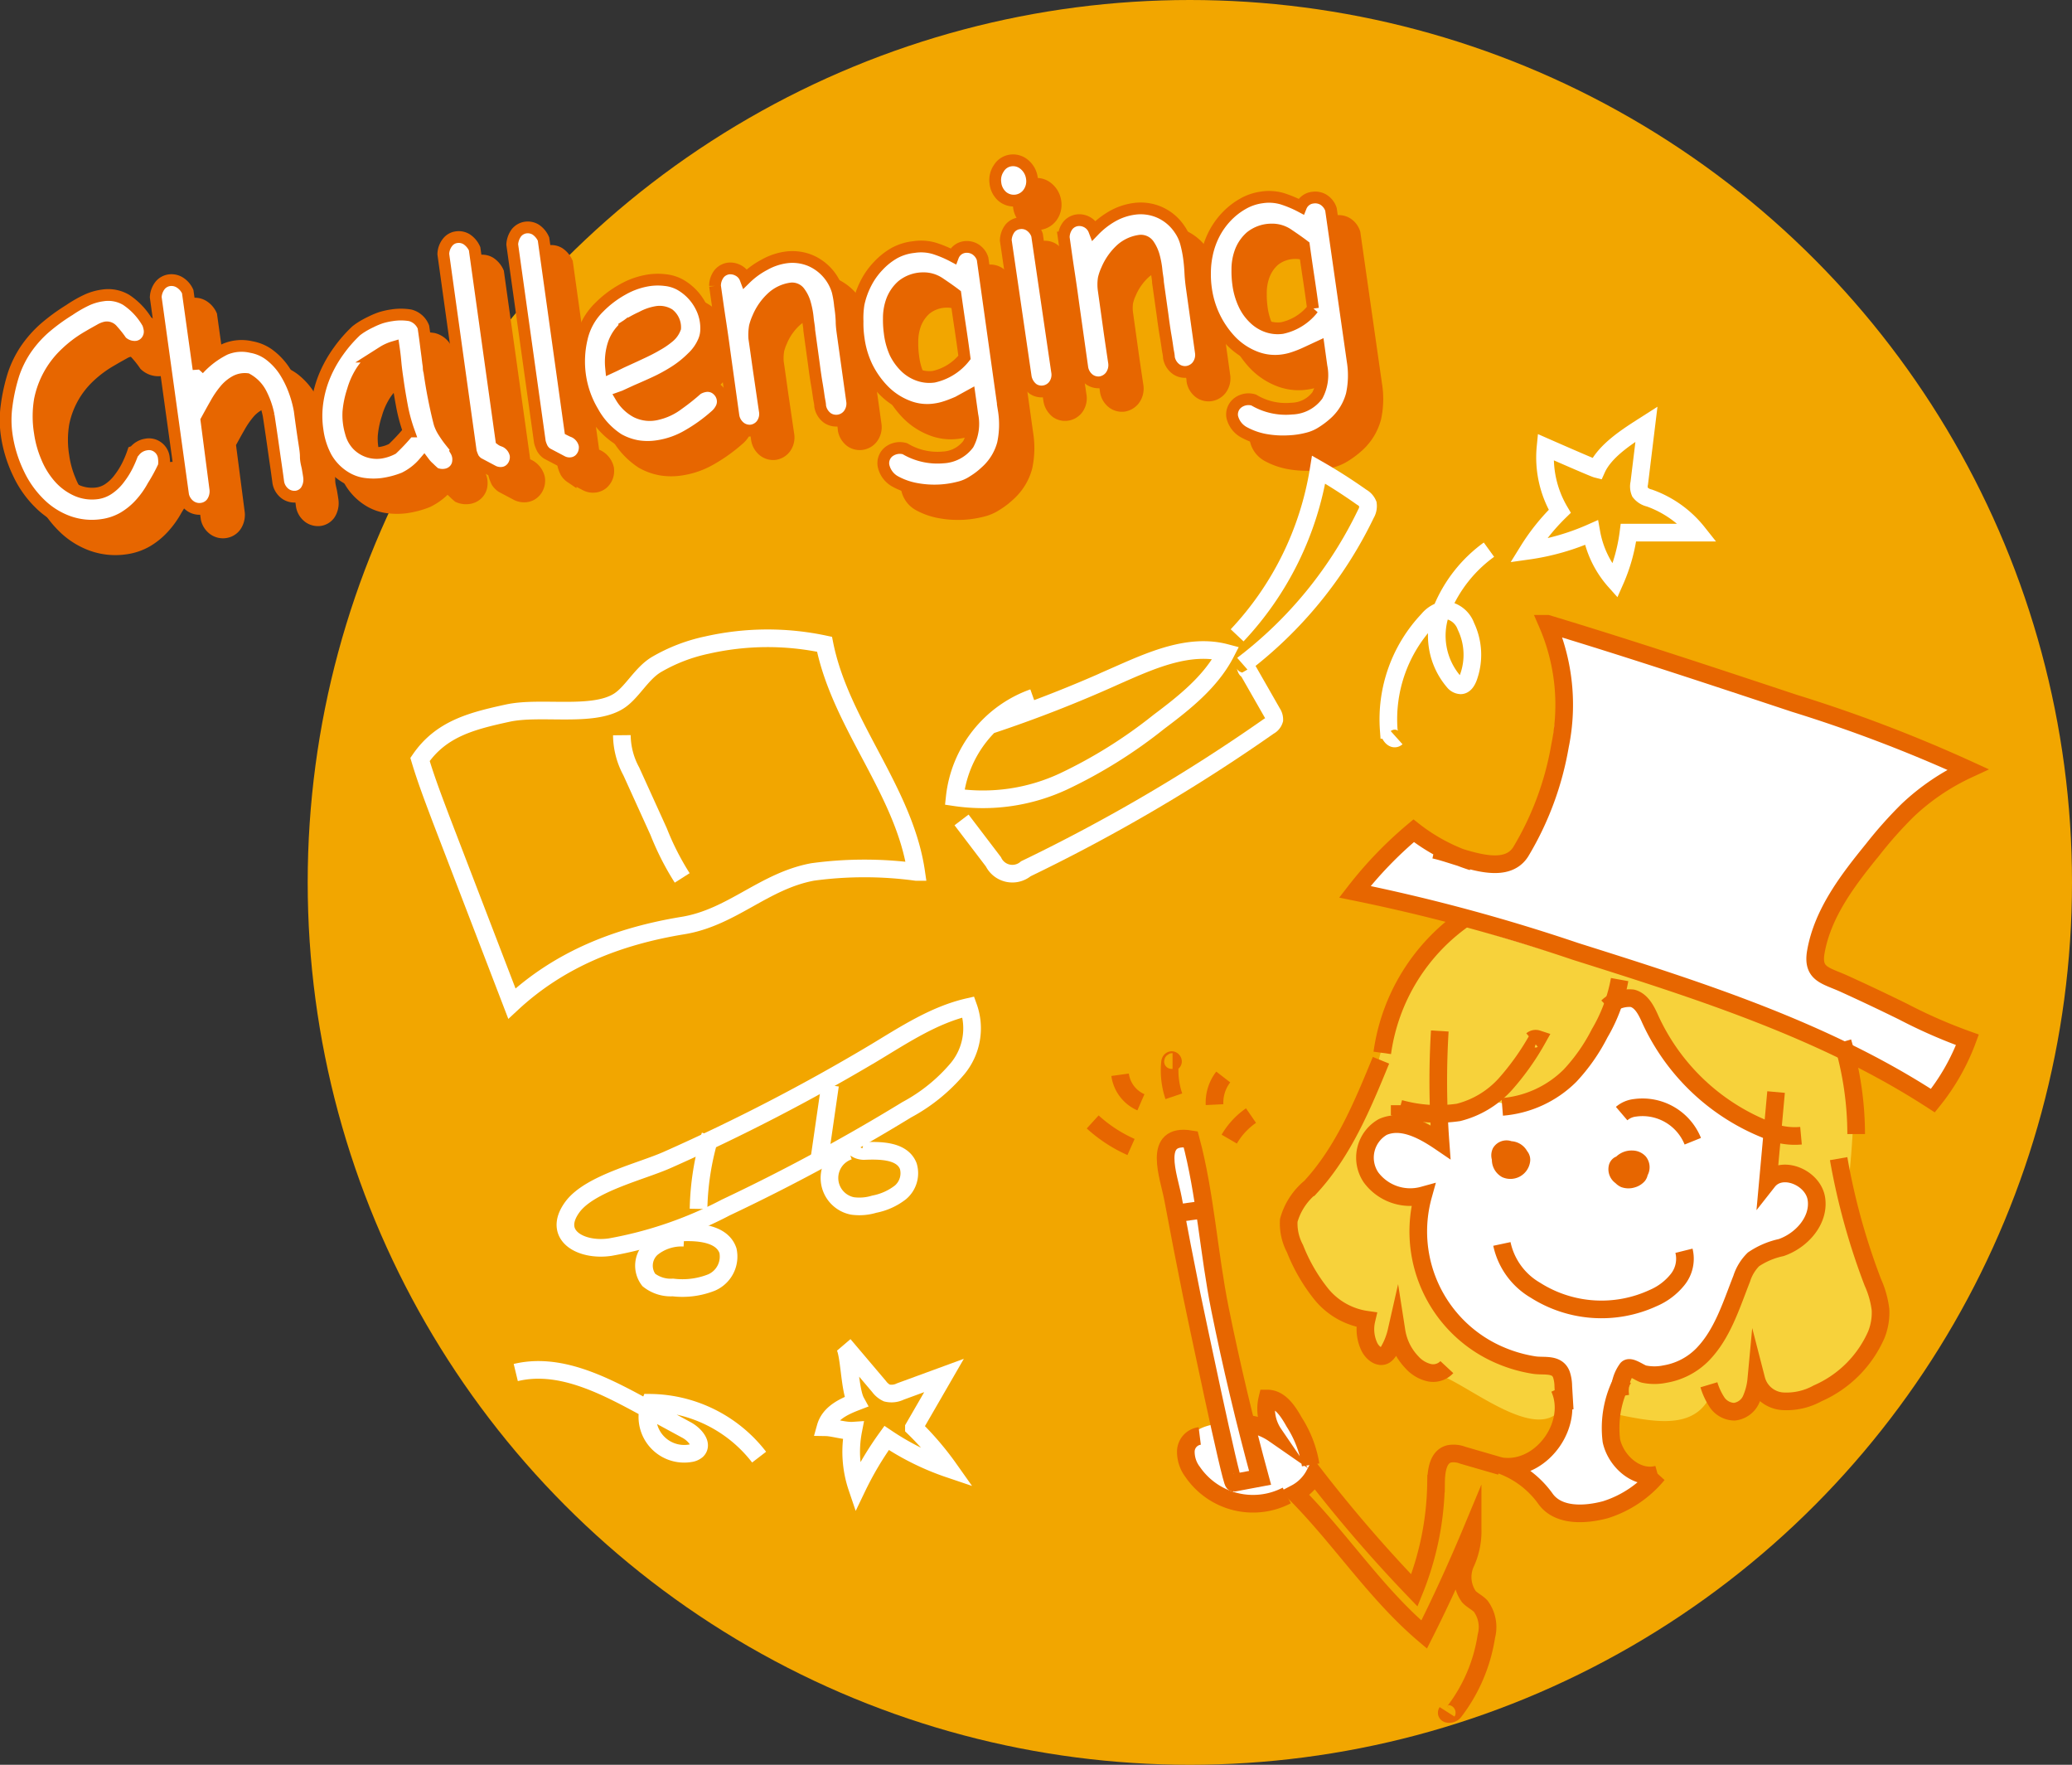 <svg xmlns="http://www.w3.org/2000/svg" width="176.16" height="150" viewBox="0 0 176.16 150"><rect x="0" y="0" width="176.16" height="150" fill="#333333" stroke="none"/><defs><style>.cls-1{fill:#f2a600;}.cls-2{fill:#e76600;}.cls-2,.cls-3,.cls-6,.cls-7{stroke:#e76600;}.cls-2,.cls-3,.cls-6,.cls-8{stroke-miterlimit:10;}.cls-3,.cls-4{fill:#fff;}.cls-5{fill:#f7d23b;}.cls-6,.cls-7,.cls-8{fill:none;stroke-width:1.5px;}.cls-7{stroke-linecap:round;stroke-linejoin:round;}.cls-8{stroke:#fff;}</style></defs><title>アセット 4-90</title><g id="レイヤー_2" data-name="レイヤー 2"><g id="contents"><circle class="cls-1" cx="101.16" cy="75" r="75"/><path class="cls-2" d="M13.43,40.36a1.57,1.57,0,0,1,1-.58,1.24,1.24,0,0,1,1,.24,1.28,1.28,0,0,1,.5.9,2.58,2.58,0,0,1,0,.69A14.94,14.94,0,0,1,15,43.32a7.81,7.81,0,0,1-1.09,1.53A6.12,6.12,0,0,1,12.5,46a5,5,0,0,1-1.83.62,5.94,5.94,0,0,1-2.88-.29,6.68,6.68,0,0,1-2.43-1.55,8.78,8.78,0,0,1-1.8-2.56,11.24,11.24,0,0,1-1-3.32,8.8,8.8,0,0,1,0-2.4,15.38,15.38,0,0,1,.6-2.71,8.83,8.83,0,0,1,1.06-2.13,9.78,9.78,0,0,1,1.55-1.75A16.42,16.42,0,0,1,7.9,28.35h0a10.64,10.64,0,0,1,1.44-.83,4.71,4.71,0,0,1,1.39-.41,3,3,0,0,1,2,.38,5.82,5.82,0,0,1,1.85,2,2.85,2.85,0,0,1,.13.48,1.32,1.32,0,0,1-.24,1,1.24,1.24,0,0,1-.85.5,1.64,1.64,0,0,1-1.3-.45,8.22,8.22,0,0,0-.75-.95.61.61,0,0,0-.54-.24,1.54,1.54,0,0,0-.48.19l-.68.38-.41.24A9.71,9.71,0,0,0,7.62,32a7.42,7.42,0,0,0-2.23,4,8.5,8.5,0,0,0,0,2.77,8.19,8.19,0,0,0,.57,2.06A6.1,6.1,0,0,0,7,42.55a4.34,4.34,0,0,0,1.49,1.12,3.22,3.22,0,0,0,1.83.25,2.32,2.32,0,0,0,1-.43,3.72,3.72,0,0,0,.84-.84,6.69,6.69,0,0,0,.67-1.07,9,9,0,0,0,.49-1.18Z"/><path class="cls-2" d="M20.31,43.58A1.68,1.68,0,0,1,20,44.75a1.29,1.29,0,0,1-.86.49,1.34,1.34,0,0,1-.93-.21,1.54,1.54,0,0,1-.64-.94L15.24,27.26a1.77,1.77,0,0,1,.37-1,1.24,1.24,0,0,1,.78-.44,1.34,1.34,0,0,1,.88.18,1.75,1.75,0,0,1,.69.79l.92,6.59a7.68,7.68,0,0,1,2.24-1.69A4,4,0,0,1,25,32.2a5.55,5.55,0,0,1,1.21,1.3A8.57,8.57,0,0,1,27,35.15a9.86,9.86,0,0,1,.48,1.74c.13,1,.24,1.75.33,2.36S28,40.38,28,40.8s.12.76.16,1,.09.51.12.76a1.72,1.72,0,0,1-.27,1.16,1.22,1.22,0,0,1-.83.49A1.35,1.35,0,0,1,26.3,44a1.51,1.51,0,0,1-.64-1c-.13-1-.27-1.9-.4-2.83s-.27-1.88-.42-2.86a7,7,0,0,0-.64-1.85A2.92,2.92,0,0,0,23,34.22a1.67,1.67,0,0,0-1,.2,3.08,3.08,0,0,0-.87.73,7.32,7.32,0,0,0-.79,1.16c-.26.45-.52.93-.79,1.42Z"/><path class="cls-2" d="M40.76,40.32a1.44,1.44,0,0,1,.19.86,1.22,1.22,0,0,1-.29.73,1.27,1.27,0,0,1-.69.41,1.6,1.6,0,0,1-1-.1c-.17-.14-.33-.29-.49-.45a2.88,2.88,0,0,1-.42-.45,5.23,5.23,0,0,1-1.71,1.32,7.91,7.91,0,0,1-1.86.49,6,6,0,0,1-1.47,0,4,4,0,0,1-1.52-.49,4.69,4.69,0,0,1-1.76-1.75A6.68,6.68,0,0,1,29,38.59a8.23,8.23,0,0,1,0-2.48,9.19,9.19,0,0,1,.65-2.28,10.51,10.51,0,0,1,1.14-2,11.56,11.56,0,0,1,1.49-1.71,5,5,0,0,1,.5-.35,7.07,7.07,0,0,1,.74-.4A6.67,6.67,0,0,1,34.4,29a6.38,6.38,0,0,1,.9-.2,4.84,4.84,0,0,1,1.57,0,1.65,1.65,0,0,1,1.13,1c.09.62.16,1.13.21,1.54s.1.75.13,1,.06.51.09.69,0,.36.07.53c.1.71.22,1.45.37,2.21s.31,1.5.5,2.22a3.19,3.19,0,0,0,.38.77,8.33,8.33,0,0,0,.54.76h0l.4.5C40.76,40.19,40.79,40.27,40.76,40.32Zm-4-1.65a14.1,14.1,0,0,1-.59-2.19c-.14-.76-.27-1.52-.37-2.27-.08-.53-.14-1-.18-1.45s-.09-.85-.15-1.26a3.66,3.66,0,0,0-.91.41l-.63.4a4.51,4.51,0,0,0-1.19,1.23A6.15,6.15,0,0,0,32,35.18,7.91,7.91,0,0,0,31.62,37a5.19,5.19,0,0,0,.21,1.77,2.32,2.32,0,0,0,.58,1.06,2.29,2.29,0,0,0,2,.65,3.24,3.24,0,0,0,1-.33A16.7,16.7,0,0,0,36.74,38.67Z"/><path class="cls-2" d="M44.93,39.52a1.62,1.62,0,0,1,.9,1.12,1.37,1.37,0,0,1-.07.7,1.31,1.31,0,0,1-.37.55,1.19,1.19,0,0,1-.62.29,1.45,1.45,0,0,1-.82-.12l-1.3-.69a1.52,1.52,0,0,1-.4-.41,3.42,3.42,0,0,1-.22-.57L39.69,23.6a1.67,1.67,0,0,1,.36-1,1.15,1.15,0,0,1,.77-.44,1.29,1.29,0,0,1,.86.18,1.88,1.88,0,0,1,.67.8l2.27,16.24a.53.53,0,0,0,.15.08Z"/><path class="cls-2" d="M50.79,38.7a1.61,1.61,0,0,1,.91,1.12,1.49,1.49,0,0,1-.07.7,1.41,1.41,0,0,1-.37.55,1.23,1.23,0,0,1-.62.29,1.37,1.37,0,0,1-.82-.12l-1.31-.69a1.33,1.33,0,0,1-.39-.41,2.72,2.72,0,0,1-.22-.57L45.55,22.78a1.84,1.84,0,0,1,.36-1,1.24,1.24,0,0,1,.78-.44,1.3,1.3,0,0,1,.86.18,1.86,1.86,0,0,1,.66.8l2.27,16.24.16.08Z"/><path class="cls-2" d="M61.27,35.08a1.86,1.86,0,0,1,.79-.27,1.28,1.28,0,0,1,.66.13,1.38,1.38,0,0,1,.48.42,1.31,1.31,0,0,1,.24.61,1.26,1.26,0,0,1-.1.68,2,2,0,0,1-.52.68A13.87,13.87,0,0,1,60.5,39a7.17,7.17,0,0,1-2.61.92,5.47,5.47,0,0,1-1.66,0,5.08,5.08,0,0,1-1.66-.59A6.49,6.49,0,0,1,52.41,37a8.3,8.3,0,0,1-1.09-3.08,8.5,8.5,0,0,1,.14-3.14,5.32,5.32,0,0,1,1.47-2.65,8.85,8.85,0,0,1,2-1.52,6.51,6.51,0,0,1,2.34-.8,5.23,5.23,0,0,1,1.31,0,3.33,3.33,0,0,1,1.21.37,4.43,4.43,0,0,1,1.81,1.89,4,4,0,0,1,.43,2.1,2.52,2.52,0,0,1-.19.8,4.1,4.1,0,0,1-1,1.43,8.7,8.7,0,0,1-1.44,1.16,14.2,14.2,0,0,1-1.67.92c-.58.27-1.13.51-1.64.73l-1,.46-.28.1A3.38,3.38,0,0,0,56.08,37a2.56,2.56,0,0,0,1.83.19,4.65,4.65,0,0,0,1.75-.83A18.21,18.21,0,0,0,61.27,35.08Zm-5.94-5.45a3.36,3.36,0,0,0-1.16,1.59,4.93,4.93,0,0,0-.22,2l.28-.13.59-.29L56,32.26l.79-.37c.35-.17.71-.35,1.06-.56a6.31,6.31,0,0,0,1-.68,1.74,1.74,0,0,0,.55-.76,1.42,1.42,0,0,0-.53-1.18,1.54,1.54,0,0,0-1-.2,4,4,0,0,0-1.31.45A9.16,9.16,0,0,0,55.33,29.63Z"/><path class="cls-2" d="M74.44,36.05a1.54,1.54,0,0,1-.3,1.2,1.34,1.34,0,0,1-1.79.28,1.57,1.57,0,0,1-.62-1c0-.23-.07-.48-.11-.75s-.09-.65-.17-1.11-.16-1-.26-1.77l-.39-2.84c0-.26-.08-.6-.12-1a6.86,6.86,0,0,0-.22-1.2,2.88,2.88,0,0,0-.47-1,.77.77,0,0,0-.79-.33,3,3,0,0,0-1.55.75,4.89,4.89,0,0,0-1.21,1.73,4.39,4.39,0,0,0-.26.74,4.29,4.29,0,0,0-.05,1c.15,1,.29,2.07.44,3.08s.29,2,.45,3.07a1.52,1.52,0,0,1-.28,1.2,1.34,1.34,0,0,1-.84.49,1.32,1.32,0,0,1-.91-.22,1.54,1.54,0,0,1-.63-1l-.77-5.53c-.12-.9-.25-1.8-.39-2.71s-.27-1.85-.41-2.83a1.68,1.68,0,0,1,.37-1.06,1.28,1.28,0,0,1,.79-.42,1.41,1.41,0,0,1,.8.16,1.29,1.29,0,0,1,.63.7A6.84,6.84,0,0,1,67,24.5a5.16,5.16,0,0,1,1.83-.62,4,4,0,0,1,2.08.27,4.1,4.1,0,0,1,2.3,2.59A8.38,8.38,0,0,1,73.42,28a11.33,11.33,0,0,1,.13,1.28c0,.43.06.82.11,1.19Z"/><path class="cls-2" d="M77.11,41.55a1.25,1.25,0,0,1,.41-1.12,1.54,1.54,0,0,1,1.42-.29,5.38,5.38,0,0,0,3.24.74,2.84,2.84,0,0,0,2.14-1.13,3.68,3.68,0,0,0,.35-2.47l-.23-1.65-1,.55c-.42.18-.78.32-1.07.41a5,5,0,0,1-.87.2,4.49,4.49,0,0,1-2.36-.28,5.79,5.79,0,0,1-2-1.32,7.8,7.8,0,0,1-1.42-2A7.92,7.92,0,0,1,75,30.76a8.62,8.62,0,0,1-.09-1.45A7.46,7.46,0,0,1,75,27.82a7,7,0,0,1,.62-1.74,6.18,6.18,0,0,1,1.06-1.49,5.77,5.77,0,0,1,1.38-1.09A4.4,4.4,0,0,1,79.69,23a4,4,0,0,1,1.74.11,9.54,9.54,0,0,1,1.6.67A1.22,1.22,0,0,1,84,23a1.39,1.39,0,0,1,.89.17,1.47,1.47,0,0,1,.65.83l1.8,12.84a7.75,7.75,0,0,1-.07,2.87,4.83,4.83,0,0,1-1.46,2.37,6.43,6.43,0,0,1-1.07.82,3.74,3.74,0,0,1-1.22.53,8.27,8.27,0,0,1-1.62.25,8.45,8.45,0,0,1-2-.13,5.88,5.88,0,0,1-1.81-.64A2,2,0,0,1,77.11,41.55ZM84,32.38c-.12-.92-.25-1.82-.38-2.68s-.26-1.76-.39-2.68c-.42-.32-.87-.63-1.33-.94a2.39,2.39,0,0,0-1.43-.43,2.84,2.84,0,0,0-1.77.63,3.2,3.2,0,0,0-.88,1.29,4.28,4.28,0,0,0-.25,1.49,8,8,0,0,0,.07,1.21A5.84,5.84,0,0,0,78.11,32,4.35,4.35,0,0,0,79,33.22a3.08,3.08,0,0,0,1.13.68,2.72,2.72,0,0,0,1.26.12A4.6,4.6,0,0,0,84,32.38Z"/><path class="cls-2" d="M86.63,17.57a1.77,1.77,0,0,1,.29-1.27,1.41,1.41,0,0,1,1-.66,1.47,1.47,0,0,1,1.18.35,1.81,1.81,0,0,1,.63,1.15,1.73,1.73,0,0,1-.29,1.26,1.52,1.52,0,0,1-2.21.31A1.75,1.75,0,0,1,86.63,17.57Zm5.24,16a1.51,1.51,0,0,1-.28,1.2,1.32,1.32,0,0,1-.85.49,1.28,1.28,0,0,1-.92-.21,1.63,1.63,0,0,1-.61-1l-1.7-11.63a1.78,1.78,0,0,1,.35-1,1.22,1.22,0,0,1,.8-.44,1.27,1.27,0,0,1,.86.17,1.56,1.56,0,0,1,.65.83Z"/><path class="cls-2" d="M104.09,31.91a1.54,1.54,0,0,1-.3,1.2,1.37,1.37,0,0,1-.84.49,1.32,1.32,0,0,1-.94-.21,1.54,1.54,0,0,1-.63-1c0-.22-.07-.47-.11-.75s-.09-.64-.17-1.1-.16-1-.26-1.77L100.45,26c0-.26-.08-.6-.12-1a7.15,7.15,0,0,0-.22-1.21,3.18,3.18,0,0,0-.46-1,.8.8,0,0,0-.8-.32,3,3,0,0,0-1.55.74,5,5,0,0,0-1.21,1.74,3.72,3.72,0,0,0-.25.73,3.4,3.4,0,0,0,0,1c.14,1,.29,2.07.43,3.08s.29,2,.45,3.08A1.57,1.57,0,0,1,96.4,34a1.38,1.38,0,0,1-.85.49,1.32,1.32,0,0,1-.91-.22,1.53,1.53,0,0,1-.62-1l-.78-5.53c-.12-.9-.25-1.8-.39-2.71s-.27-1.86-.41-2.84a1.67,1.67,0,0,1,.37-1.05,1.26,1.26,0,0,1,.79-.42,1.39,1.39,0,0,1,.8.15,1.34,1.34,0,0,1,.63.71,6.89,6.89,0,0,1,1.58-1.22,5.14,5.14,0,0,1,1.83-.61,4,4,0,0,1,2.08.27,4,4,0,0,1,1.77,1.47,3.71,3.71,0,0,1,.53,1.12,9.88,9.88,0,0,1,.26,1.25c.06.43.1.86.12,1.28s.06.82.11,1.19Z"/><path class="cls-2" d="M106.76,37.41a1.25,1.25,0,0,1,.41-1.12,1.51,1.51,0,0,1,1.42-.29,5.3,5.3,0,0,0,3.24.73A2.79,2.79,0,0,0,114,35.61a3.68,3.68,0,0,0,.35-2.47l-.23-1.66L113,32a9.57,9.57,0,0,1-1.07.42,5,5,0,0,1-.87.2,4.61,4.61,0,0,1-2.36-.28,5.79,5.79,0,0,1-2-1.32,8,8,0,0,1-2.16-4.43,8.62,8.62,0,0,1-.09-1.45,7.47,7.47,0,0,1,.16-1.49,6.75,6.75,0,0,1,.61-1.75,6.38,6.38,0,0,1,1.06-1.49,6,6,0,0,1,1.38-1.08,4.4,4.4,0,0,1,1.61-.55,4,4,0,0,1,1.74.11,9.54,9.54,0,0,1,1.6.67,1.22,1.22,0,0,1,1-.76,1.37,1.37,0,0,1,.9.17,1.52,1.52,0,0,1,.65.83L117,32.67a7.69,7.69,0,0,1-.07,2.86,4.9,4.9,0,0,1-1.45,2.38,7.65,7.65,0,0,1-1.08.82,4,4,0,0,1-1.22.53,7.55,7.55,0,0,1-1.61.24,8.49,8.49,0,0,1-2-.12,6,6,0,0,1-1.81-.64A2,2,0,0,1,106.76,37.41Zm6.87-9.18c-.12-.91-.25-1.81-.38-2.67s-.26-1.76-.39-2.68c-.42-.32-.87-.63-1.33-.94a2.39,2.39,0,0,0-1.43-.43,2.84,2.84,0,0,0-1.77.62,3.17,3.17,0,0,0-.88,1.3,4.28,4.28,0,0,0-.25,1.49,8,8,0,0,0,.07,1.21,5.78,5.78,0,0,0,.49,1.72,3.93,3.93,0,0,0,.87,1.22,3,3,0,0,0,1.12.69,2.72,2.72,0,0,0,1.26.12A4.54,4.54,0,0,0,113.63,28.23Z"/><path class="cls-3" d="M11.43,38.36a1.57,1.57,0,0,1,1-.58,1.24,1.24,0,0,1,1,.24,1.28,1.28,0,0,1,.5.9,2.58,2.58,0,0,1,0,.69A14.94,14.94,0,0,1,13,41.32a7.81,7.81,0,0,1-1.09,1.53A6.12,6.12,0,0,1,10.5,44a5,5,0,0,1-1.83.62,5.94,5.94,0,0,1-2.88-.29,6.68,6.68,0,0,1-2.43-1.55,8.78,8.78,0,0,1-1.8-2.56,11.24,11.24,0,0,1-1-3.32,8.8,8.8,0,0,1,0-2.4,15.38,15.38,0,0,1,.6-2.71,8.83,8.83,0,0,1,1.06-2.13,9.78,9.78,0,0,1,1.55-1.75A16.42,16.42,0,0,1,5.9,26.35h0a10.64,10.64,0,0,1,1.44-.83,4.71,4.71,0,0,1,1.39-.41,3,3,0,0,1,2,.38,5.82,5.82,0,0,1,1.85,2,2.85,2.85,0,0,1,.13.48,1.32,1.32,0,0,1-.24,1,1.24,1.24,0,0,1-.85.5,1.64,1.64,0,0,1-1.3-.45,8.22,8.22,0,0,0-.75-.95A.61.61,0,0,0,9,27.83a1.54,1.54,0,0,0-.48.19l-.68.38-.41.24A9.71,9.71,0,0,0,5.62,30a7.42,7.42,0,0,0-2.23,4,8.5,8.5,0,0,0,0,2.77,8.19,8.19,0,0,0,.57,2.06A6.1,6.1,0,0,0,5,40.55a4.34,4.34,0,0,0,1.49,1.12,3.22,3.22,0,0,0,1.83.25,2.32,2.32,0,0,0,1-.43,3.72,3.72,0,0,0,.84-.84,6.69,6.69,0,0,0,.67-1.07,9,9,0,0,0,.49-1.18Z"/><path class="cls-3" d="M18.31,41.58A1.68,1.68,0,0,1,18,42.75a1.29,1.29,0,0,1-.86.49,1.34,1.34,0,0,1-.93-.21,1.54,1.54,0,0,1-.64-.94L13.24,25.26a1.77,1.77,0,0,1,.37-1,1.24,1.24,0,0,1,.78-.44,1.34,1.34,0,0,1,.88.18,1.75,1.75,0,0,1,.69.79l.92,6.59a7.68,7.68,0,0,1,2.24-1.69,3.61,3.61,0,0,1,2.26-.19,3.59,3.59,0,0,1,1.58.7,5.55,5.55,0,0,1,1.21,1.3A8.57,8.57,0,0,1,25,33.15a9.86,9.86,0,0,1,.48,1.74c.13,1,.24,1.75.33,2.36S26,38.38,26,38.8s.12.76.16,1,.09.51.12.76a1.72,1.72,0,0,1-.27,1.16,1.22,1.22,0,0,1-.83.49A1.35,1.35,0,0,1,24.3,42a1.51,1.51,0,0,1-.64-1c-.13-1-.27-1.9-.4-2.83s-.27-1.88-.42-2.86a7,7,0,0,0-.64-1.85A2.92,2.92,0,0,0,21,32.22a1.67,1.67,0,0,0-1,.2,3.08,3.08,0,0,0-.87.73,7.32,7.32,0,0,0-.79,1.16c-.26.45-.52.93-.79,1.42Z"/><path class="cls-3" d="M38.76,38.32a1.44,1.44,0,0,1,.19.86,1.22,1.22,0,0,1-.29.73,1.27,1.27,0,0,1-.69.41,1.6,1.6,0,0,1-1-.1c-.17-.14-.33-.29-.49-.45a2.88,2.88,0,0,1-.42-.45,5.23,5.23,0,0,1-1.71,1.32,7.91,7.91,0,0,1-1.86.49,6,6,0,0,1-1.47,0,4,4,0,0,1-1.52-.49,4.69,4.69,0,0,1-1.76-1.75A6.68,6.68,0,0,1,27,36.59a8.23,8.23,0,0,1,0-2.48,9.19,9.19,0,0,1,.65-2.28,10.51,10.51,0,0,1,1.14-2,11.56,11.56,0,0,1,1.49-1.71,5,5,0,0,1,.5-.35,7.07,7.07,0,0,1,.74-.4A6.67,6.67,0,0,1,32.4,27a6.38,6.38,0,0,1,.9-.2,4.84,4.84,0,0,1,1.57,0,1.65,1.65,0,0,1,1.13,1c.09.62.16,1.13.21,1.54s.1.75.13,1,.06.51.09.69,0,.36.07.53c.1.71.22,1.45.37,2.21s.31,1.5.5,2.22a3.19,3.19,0,0,0,.38.77,8.33,8.33,0,0,0,.54.76h0l.4.5C38.76,38.19,38.79,38.27,38.76,38.32Zm-4-1.65a14.1,14.1,0,0,1-.59-2.19c-.14-.76-.27-1.52-.37-2.27-.08-.53-.14-1-.18-1.45s-.09-.85-.15-1.26a3.66,3.66,0,0,0-.91.41l-.63.4a4.51,4.51,0,0,0-1.19,1.23A6.15,6.15,0,0,0,30,33.18,7.91,7.91,0,0,0,29.62,35a5.19,5.19,0,0,0,.21,1.77,2.32,2.32,0,0,0,.58,1.06,2.29,2.29,0,0,0,1.95.65,3.24,3.24,0,0,0,1-.33A16.7,16.7,0,0,0,34.74,36.67Z"/><path class="cls-3" d="M42.93,37.52a1.62,1.62,0,0,1,.9,1.12,1.37,1.37,0,0,1-.07.7,1.31,1.31,0,0,1-.37.55,1.19,1.19,0,0,1-.62.29,1.45,1.45,0,0,1-.82-.12l-1.3-.69a1.52,1.52,0,0,1-.4-.41,3.42,3.42,0,0,1-.22-.57L37.69,21.6a1.67,1.67,0,0,1,.36-1,1.15,1.15,0,0,1,.77-.44,1.29,1.29,0,0,1,.86.18,1.88,1.88,0,0,1,.67.8l2.27,16.24a.53.53,0,0,0,.15.08Z"/><path class="cls-3" d="M48.79,36.7a1.61,1.61,0,0,1,.91,1.12,1.49,1.49,0,0,1-.07.7,1.41,1.41,0,0,1-.37.55,1.23,1.23,0,0,1-.62.29,1.37,1.37,0,0,1-.82-.12l-1.31-.69a1.33,1.33,0,0,1-.39-.41,2.72,2.72,0,0,1-.22-.57L43.55,20.78a1.84,1.84,0,0,1,.36-1,1.24,1.24,0,0,1,.78-.44,1.3,1.3,0,0,1,.86.18,1.86,1.86,0,0,1,.66.8l2.27,16.24.16.08Z"/><path class="cls-3" d="M59.27,33.08a1.86,1.86,0,0,1,.79-.27,1.28,1.28,0,0,1,.66.13,1.38,1.38,0,0,1,.48.42,1.31,1.31,0,0,1,.24.61,1.26,1.26,0,0,1-.1.68,2,2,0,0,1-.52.68A13.87,13.87,0,0,1,58.5,37a7.17,7.17,0,0,1-2.61.92,5.47,5.47,0,0,1-1.66,0,5.08,5.08,0,0,1-1.66-.59A6.49,6.49,0,0,1,50.41,35a8.3,8.3,0,0,1-1.09-3.08,8.5,8.5,0,0,1,.14-3.14,5.32,5.32,0,0,1,1.47-2.65,8.85,8.85,0,0,1,2-1.52,6.51,6.51,0,0,1,2.34-.8,5.23,5.23,0,0,1,1.31,0,3.33,3.33,0,0,1,1.21.37,4.43,4.43,0,0,1,1.81,1.89,4,4,0,0,1,.43,2.1,2.52,2.52,0,0,1-.19.8,4.1,4.1,0,0,1-1,1.43,8.7,8.7,0,0,1-1.44,1.16,14.2,14.2,0,0,1-1.67.92c-.58.27-1.13.51-1.64.73l-1,.46-.28.1A3.38,3.38,0,0,0,54.08,35a2.56,2.56,0,0,0,1.83.19,4.65,4.65,0,0,0,1.75-.83A18.21,18.21,0,0,0,59.27,33.08Zm-5.94-5.45a3.36,3.36,0,0,0-1.16,1.59,4.93,4.93,0,0,0-.22,2l.28-.13.59-.29L54,30.26l.79-.37c.35-.17.71-.35,1.06-.56a6.31,6.31,0,0,0,1-.68,1.74,1.74,0,0,0,.55-.76,1.42,1.42,0,0,0-.53-1.18,1.54,1.54,0,0,0-1-.2,4,4,0,0,0-1.31.45A9.16,9.16,0,0,0,53.33,27.63Z"/><path class="cls-3" d="M72.44,34.05a1.54,1.54,0,0,1-.3,1.2,1.34,1.34,0,0,1-1.79.28,1.57,1.57,0,0,1-.62-1c0-.23-.07-.48-.11-.75s-.09-.65-.17-1.11-.16-1-.26-1.77l-.39-2.84c0-.26-.08-.6-.12-1a6.86,6.86,0,0,0-.22-1.2,2.88,2.88,0,0,0-.47-1,.77.77,0,0,0-.79-.33,3,3,0,0,0-1.55.75,4.89,4.89,0,0,0-1.21,1.73,4.39,4.39,0,0,0-.26.74,4.29,4.29,0,0,0-.05,1c.15,1,.29,2.07.44,3.08s.29,2,.45,3.07a1.52,1.52,0,0,1-.28,1.2,1.34,1.34,0,0,1-.84.49,1.32,1.32,0,0,1-.91-.22,1.54,1.54,0,0,1-.63-1l-.77-5.53c-.12-.9-.25-1.8-.39-2.71s-.27-1.85-.41-2.83a1.68,1.68,0,0,1,.37-1.06,1.28,1.28,0,0,1,.79-.42,1.41,1.41,0,0,1,.8.16,1.29,1.29,0,0,1,.63.7A6.84,6.84,0,0,1,65,22.5a5.16,5.16,0,0,1,1.83-.62,4,4,0,0,1,2.08.27,4.1,4.1,0,0,1,2.3,2.59A8.38,8.38,0,0,1,71.42,26a11.33,11.33,0,0,1,.13,1.28c0,.43.06.82.11,1.19Z"/><path class="cls-3" d="M75.11,39.55a1.25,1.25,0,0,1,.41-1.12,1.54,1.54,0,0,1,1.42-.29,5.38,5.38,0,0,0,3.24.74,2.84,2.84,0,0,0,2.14-1.13,3.68,3.68,0,0,0,.35-2.47l-.23-1.65-1,.55c-.42.18-.78.32-1.07.41a5,5,0,0,1-.87.2,4.49,4.49,0,0,1-2.36-.28,5.79,5.79,0,0,1-2-1.32,7.8,7.8,0,0,1-1.42-2A7.92,7.92,0,0,1,73,28.76a8.62,8.62,0,0,1-.09-1.45A7.46,7.46,0,0,1,73,25.82a7,7,0,0,1,.62-1.74,6.18,6.18,0,0,1,1.06-1.49,5.77,5.77,0,0,1,1.38-1.09A4.4,4.4,0,0,1,77.69,21a4,4,0,0,1,1.74.11,9.54,9.54,0,0,1,1.6.67A1.22,1.22,0,0,1,82,21a1.39,1.39,0,0,1,.89.17,1.47,1.47,0,0,1,.65.83l1.8,12.84a7.75,7.75,0,0,1-.07,2.87,4.83,4.83,0,0,1-1.46,2.37,6.43,6.43,0,0,1-1.07.82,3.74,3.74,0,0,1-1.22.53,8.27,8.27,0,0,1-1.62.25,8.45,8.45,0,0,1-2-.13,5.88,5.88,0,0,1-1.81-.64A2,2,0,0,1,75.11,39.55ZM82,30.38c-.12-.92-.25-1.82-.38-2.68s-.26-1.76-.39-2.68c-.42-.32-.87-.63-1.33-.94a2.39,2.39,0,0,0-1.43-.43,2.84,2.84,0,0,0-1.77.63,3.2,3.2,0,0,0-.88,1.29,4.28,4.28,0,0,0-.25,1.49,8,8,0,0,0,.07,1.21A5.84,5.84,0,0,0,76.11,30,4.35,4.35,0,0,0,77,31.22a3.08,3.08,0,0,0,1.13.68,2.72,2.72,0,0,0,1.26.12A4.6,4.6,0,0,0,82,30.38Z"/><path class="cls-3" d="M84.63,15.57a1.77,1.77,0,0,1,.29-1.27,1.41,1.41,0,0,1,1-.66,1.47,1.47,0,0,1,1.18.35,1.81,1.81,0,0,1,.63,1.15,1.73,1.73,0,0,1-.29,1.26,1.52,1.52,0,0,1-2.21.31A1.75,1.75,0,0,1,84.63,15.57Zm5.24,16a1.51,1.51,0,0,1-.28,1.2,1.32,1.32,0,0,1-.85.49,1.28,1.28,0,0,1-.92-.21,1.63,1.63,0,0,1-.61-1l-1.7-11.63a1.78,1.78,0,0,1,.35-1,1.22,1.22,0,0,1,.8-.44,1.27,1.27,0,0,1,.86.17,1.56,1.56,0,0,1,.65.83Z"/><path class="cls-3" d="M102.09,29.91a1.54,1.54,0,0,1-.3,1.2,1.37,1.37,0,0,1-.84.49,1.32,1.32,0,0,1-.94-.21,1.54,1.54,0,0,1-.63-1c0-.22-.07-.47-.11-.75s-.09-.64-.17-1.1-.16-1-.26-1.77L98.45,24c0-.26-.08-.6-.12-1a7.15,7.15,0,0,0-.22-1.21,3.18,3.18,0,0,0-.46-1,.8.8,0,0,0-.8-.32,3,3,0,0,0-1.55.74,5,5,0,0,0-1.21,1.74,3.72,3.72,0,0,0-.25.73,3.4,3.4,0,0,0,0,1c.14,1,.29,2.07.43,3.08s.29,2,.45,3.08A1.57,1.57,0,0,1,94.4,32a1.38,1.38,0,0,1-.85.49,1.32,1.32,0,0,1-.91-.22,1.53,1.53,0,0,1-.62-1l-.78-5.53c-.12-.9-.25-1.8-.39-2.71s-.27-1.86-.41-2.84a1.67,1.67,0,0,1,.37-1.05,1.26,1.26,0,0,1,.79-.42,1.39,1.39,0,0,1,.8.15,1.34,1.34,0,0,1,.63.71,6.89,6.89,0,0,1,1.58-1.22,5.14,5.14,0,0,1,1.83-.61,4,4,0,0,1,2.08.27,4,4,0,0,1,1.77,1.47,3.71,3.71,0,0,1,.53,1.12,9.88,9.88,0,0,1,.26,1.25c.06.43.1.86.12,1.28s.06.82.11,1.19Z"/><path class="cls-3" d="M104.76,35.41a1.25,1.25,0,0,1,.41-1.12,1.51,1.51,0,0,1,1.42-.29,5.3,5.3,0,0,0,3.24.73A2.79,2.79,0,0,0,112,33.61a3.68,3.68,0,0,0,.35-2.47l-.23-1.66L111,30a9.57,9.57,0,0,1-1.07.42,5,5,0,0,1-.87.2,4.61,4.61,0,0,1-2.36-.28,5.79,5.79,0,0,1-2-1.32,8,8,0,0,1-2.16-4.43,8.62,8.62,0,0,1-.09-1.45,7.47,7.47,0,0,1,.16-1.49,6.75,6.75,0,0,1,.61-1.75,6.38,6.38,0,0,1,1.06-1.49,6,6,0,0,1,1.38-1.08,4.4,4.4,0,0,1,1.61-.55,4,4,0,0,1,1.74.11,9.54,9.54,0,0,1,1.6.67,1.22,1.22,0,0,1,1-.76,1.37,1.37,0,0,1,.9.17,1.52,1.52,0,0,1,.65.83L115,30.67a7.69,7.69,0,0,1-.07,2.86,4.9,4.9,0,0,1-1.45,2.38,7.65,7.65,0,0,1-1.08.82,4,4,0,0,1-1.22.53,7.55,7.55,0,0,1-1.61.24,8.49,8.49,0,0,1-2-.12,6,6,0,0,1-1.81-.64A2,2,0,0,1,104.76,35.41Zm6.87-9.18c-.12-.91-.25-1.81-.38-2.67s-.26-1.76-.39-2.68c-.42-.32-.87-.63-1.33-.94a2.39,2.39,0,0,0-1.43-.43,2.84,2.84,0,0,0-1.77.62,3.17,3.17,0,0,0-.88,1.3,4.28,4.28,0,0,0-.25,1.49,8,8,0,0,0,.07,1.21,5.78,5.78,0,0,0,.49,1.72,3.93,3.93,0,0,0,.87,1.22,3,3,0,0,0,1.12.69,2.72,2.72,0,0,0,1.26.12A4.54,4.54,0,0,0,111.63,26.23Z"/><path class="cls-4" d="M111.79,125a15.78,15.78,0,0,0-2.75-5c-1.21-1.08-1.38-.87-1.38-.87l.09,2-1.79-.25s-4.21-.21-4.67,1.33-.5,2.92,1.08,3.71,1.5,1.83,3.75,1.75a11.13,11.13,0,0,0,3.88-.83Z"/><path class="cls-5" d="M123.79,78.7s-5.54,4.21-7,13.59c0,0-4.67,8.2-6.38,9.54s-.41,7,1.75,8.08a10.68,10.68,0,0,1,3.25,2.5s.34,3.21,1.88,3,1.58-1,1.58-1,1.25,2.46,3,2.38,7.79,5.45,10.42,3.41,11,3.5,13.21-1.75c0,0,1.29,2.34,2.2,1.79a4.74,4.74,0,0,0,1.5-2l2,1s5.25-.54,7-3.37,1.63-2.67,1.54-4.21-2.7-10-2.7-10,.5-4.17.54-7.25a13.73,13.73,0,0,0-.92-5.25l-23.17-8.88L124,78.12Z"/><path class="cls-4" d="M137,85.45c-.09.17-4.17,8.67-8,8.59a18,18,0,0,0-2.29-.42c-.13.08-4.54,1.25-4.54,1.25l.08,1.79a12.24,12.24,0,0,0-3.42-1c-1.16,0-2.75,1-2.87,2s.29,3,1.54,3.42a13.09,13.09,0,0,0,3.21.54s-1,7.5,2.12,10.21,6.17,4.46,7.38,4.42a8.85,8.85,0,0,1,2.62.41s.46,3.63-.29,4.63-1.75,2.37-1.75,2.37a25.37,25.37,0,0,0-2.37,1c.12,0,1.83,3.46,4.12,3.75s6.08-.33,6.88-1.62-1-2.05-1-2.05-1.67-1.37-1.34-3,1.21-5.08,1.21-5.08a6.52,6.52,0,0,0,3.26.09c1.74-.42,3.66-1.55,5.7-5.42s2.71-5,2.71-5,4.37-1.63,4.21-4.25-1.13-2.21-1.25-2.21-2.21-.17-2.21-.17l-.46-3.54s-6.25-2.54-7.63-5.29a42.45,42.45,0,0,0-3.54-6l-1.46-.12Z"/><path class="cls-4" d="M132.33,53.24,167,65.41s-12.84,8.67-12.67,17.33l12.33,6.09-2.75,4.66-15.83-7.66-33-10,5-5.19s6.34,4.55,7.75,2.63a65.64,65.64,0,0,0,3.59-5.5c.08-.25,1.33-11,1.33-11Z"/><polygon class="cls-4" points="101.37 97.08 100.25 96.62 99.16 97.58 104.89 126.03 106.83 125.62 101.37 97.08"/><path class="cls-6" d="M122.41,87.63a70.81,70.81,0,0,0,.06,9.44c-1.47-1-3.3-2-4.91-1.28a3,3,0,0,0-1,4.28A4.15,4.15,0,0,0,121,101.6a11.44,11.44,0,0,0,6.58,13.61,12,12,0,0,0,2.88.82c.83.12,1.93-.16,2.29.8a3.26,3.26,0,0,1,.16,1l.12,2"/><path class="cls-6" d="M151,92.82l-.69,7.59c1.15-1.46,3.85-.34,4.12,1.49s-1.25,3.54-3,4.14a6.7,6.7,0,0,0-2.35,1,4,4,0,0,0-1,1.64c-.9,2.28-1.64,4.73-3.35,6.47a5.82,5.82,0,0,1-3.17,1.64,4.37,4.37,0,0,1-1.8,0c-.36-.09-1.24-.79-1.45-.41a3.16,3.16,0,0,0-.55,2.29"/><path class="cls-6" d="M138,117.19a8.74,8.74,0,0,0-1,5.27c.39,1.77,2.19,3.35,3.94,2.86a9.43,9.43,0,0,1-4.45,3c-1.76.47-4,.57-5.08-.91a8,8,0,0,0-3.44-2.75c3.25.2,5.95-3.72,4.61-6.68"/><path class="cls-6" d="M117.41,90.12c-1.57,3.83-3.2,7.76-6,10.79a5.59,5.59,0,0,0-1.84,2.82,4.52,4.52,0,0,0,.53,2.4,14.85,14.85,0,0,0,2.25,3.88,6.07,6.07,0,0,0,3.83,2.16,3.5,3.5,0,0,0,.24,2.3c.24.5.83,1,1.31.72a1.15,1.15,0,0,0,.37-.42,6,6,0,0,0,.63-1.63,4.93,4.93,0,0,0,1.3,2.64,2.86,2.86,0,0,0,1.43.88,1.59,1.59,0,0,0,1.55-.46"/><path class="cls-6" d="M156.32,98.48A56.69,56.69,0,0,0,159.23,109a8,8,0,0,1,.65,2.32,5.07,5.07,0,0,1-.35,2.11,9.68,9.68,0,0,1-5,5,5.45,5.45,0,0,1-3,.67,2.49,2.49,0,0,1-2.21-1.86,5.52,5.52,0,0,1-.46,1.75,1.78,1.78,0,0,1-1.41,1,1.82,1.82,0,0,1-1.44-.76,5.65,5.65,0,0,1-.72-1.53"/><path class="cls-6" d="M136.66,85.58a2.7,2.7,0,0,1,2.13-.73c.81.22,1.21,1.1,1.55,1.86A18.31,18.31,0,0,0,150.12,96a5.79,5.79,0,0,0,3,.53"/><path class="cls-6" d="M137.7,83.26A13.83,13.83,0,0,1,136,87.83a15.64,15.64,0,0,1-2.52,3.6,9.22,9.22,0,0,1-5.76,2.65"/><path class="cls-6" d="M130.25,88.4a.48.48,0,0,1,.46-.09A21.88,21.88,0,0,1,128,92.13a8,8,0,0,1-4,2.42,12.07,12.07,0,0,1-5-.32l0-.29"/><path class="cls-6" d="M156.66,88.56a27.63,27.63,0,0,1,1.15,7.83"/><path class="cls-6" d="M124.78,77.88a16.75,16.75,0,0,0-7.26,11.61"/><path class="cls-6" d="M127.69,105.73a6,6,0,0,0,2.86,3.94,10.48,10.48,0,0,0,10,.66,5.34,5.34,0,0,0,2.07-1.56,2.82,2.82,0,0,0,.55-2.46"/><path class="cls-6" d="M127.92,99.34a1,1,0,0,1,1.14-1.13.4.4,0,0,1,.2.11.42.42,0,0,1,.08.35.94.94,0,0,1-1.29.71.93.93,0,0,1-.2-1.45.9.9,0,0,1,1.39.4.88.88,0,0,1-1,1,.81.81,0,0,1-.56-1,.72.72,0,0,1,1.12-.22.65.65,0,0,1-.34,1,.92.92,0,0,1-.87-.66.63.63,0,0,1,0-.5.58.58,0,0,1,.71-.23.87.87,0,0,1,.58.6.67.67,0,0,1-.33.73.62.62,0,0,1-.83-.55.64.64,0,0,1,.87-.52.66.66,0,0,1,.18,1,.68.68,0,0,1-1-.12c-.15-.24,0-.66.26-.62s.29.34.3.57"/><path class="cls-7" d="M138.77,100a.71.71,0,0,1-.55-.44.53.53,0,0,1,.23-.64.54.54,0,0,1,.73.56.66.66,0,0,1-.88.45.5.5,0,0,1-.31-.61c.15-.32.63-.25,1-.11a.71.71,0,0,1,.28.16.45.45,0,0,1,0,.53,1,1,0,0,1-.48.3,1.06,1.06,0,0,1-.68,0,.83.83,0,0,1-.39-1.08,1.13,1.13,0,0,1,1.06-.58.8.8,0,0,1,.57.24.7.7,0,0,1,.06.77,1.22,1.22,0,0,1-1.53.46.71.71,0,0,1-.37-.77.33.33,0,0,1,.14-.22.55.55,0,0,1,.22-.06,1.36,1.36,0,0,1,.87.15.53.53,0,0,1,.13.77.67.67,0,0,1-.44.15.9.9,0,0,1-.49-.09.35.35,0,0,1-.17-.43c.08-.18.33-.21.53-.17a.56.56,0,0,1,.46.28c.07.18-.13.42-.29.32l0-.34a.3.3,0,0,1,0,.26"/><path class="cls-6" d="M137.87,94.65a2.09,2.09,0,0,1,1.14-.49A4.61,4.61,0,0,1,143.92,97"/><path class="cls-6" d="M125.19,73.24a15.72,15.72,0,0,1-5-2.63,33.51,33.51,0,0,0-5,5.19,155.29,155.29,0,0,1,18.77,5.07c10.5,3.31,21.14,6.68,30.37,12.68a18.4,18.4,0,0,0,2.94-5.17A43.38,43.38,0,0,1,161.83,86q-2.52-1.24-5.07-2.4c-1.56-.7-2.7-.8-2.38-2.68.58-3.35,2.78-6.18,4.86-8.74a35.51,35.51,0,0,1,2.94-3.3,19.21,19.21,0,0,1,5.13-3.48,123.72,123.72,0,0,0-14.75-5.62c-7-2.32-13.95-4.63-21-6.76a17.32,17.32,0,0,1,1.07,10.38,26,26,0,0,1-3.34,9c-1.43,2.25-5.25.27-7.35-.17"/><path class="cls-8" d="M51.88,106a34,34,0,0,0,9.83-3.37A162.19,162.19,0,0,0,77.1,94.32a14.78,14.78,0,0,0,4.31-3.49,5.37,5.37,0,0,0,.92-5.24c-2.89.66-5.43,2.34-8,3.89a164.76,164.76,0,0,1-17.56,9.09c-2.23,1-6.59,2-8.09,4C46.88,105,49.41,106.37,51.88,106Z"/><path class="cls-8" d="M58.16,105.2a4,4,0,0,0-2.77.91,2,2,0,0,0-.23,2.68,3,3,0,0,0,2.05.64,6.73,6.73,0,0,0,3.28-.42,2.4,2.4,0,0,0,1.4-2.71c-.48-1.42-2.38-1.61-3.88-1.55a5.72,5.72,0,0,0-2.36.43"/><path class="cls-8" d="M72.17,97.83a2.42,2.42,0,0,0,.31,4.67,4.32,4.32,0,0,0,1.85-.15,5.21,5.21,0,0,0,2.22-1,2.13,2.13,0,0,0,.67-2.24c-.52-1.32-2.35-1.34-3.77-1.28-.4,0-1-.24-.79-.6"/><path class="cls-8" d="M60.39,96.49a22.92,22.92,0,0,0-1,6.26"/><path class="cls-8" d="M70.57,92.24l-.94,6.5"/><path class="cls-6" d="M96.16,97.49a12.15,12.15,0,0,1-3.26-2.13"/><path class="cls-6" d="M95.23,91.35A3,3,0,0,0,97,93.69"/><path class="cls-6" d="M99.69,90.26c.09,0,0-.19-.1-.15s-.11.14-.12.24a6.81,6.81,0,0,0,.33,2.83"/><path class="cls-6" d="M104,91.54a3.55,3.55,0,0,0-.74,2.35"/><path class="cls-6" d="M106.36,94.82a6.25,6.25,0,0,0-1.85,2"/><path class="cls-6" d="M107.13,125.61l-2.24.42c-.24,0-3.3-14.67-3.58-16q-.82-4.06-1.58-8.14c-.36-1.92-1.82-5.61,1.5-5.06,1.25,4.64,1.54,9.73,2.5,14.47S105.84,120.88,107.13,125.61Z"/><path class="cls-6" d="M100,103.13l2.17-.3"/><path class="cls-8" d="M43.52,85.3l-6-15.62c-.64-1.7-1.29-3.39-1.81-5.13,1.79-2.61,4.39-3.27,7.47-3.94,2.79-.6,7.16.38,9.39-1,1.13-.69,1.93-2.33,3.21-3.11a14.4,14.4,0,0,1,4.32-1.67,23.31,23.31,0,0,1,10-.07c1.37,6.85,6.78,12.44,7.79,19.35a32.75,32.75,0,0,0-8.79,0c-4.18.77-6.89,3.91-11.11,4.57C52.57,79.58,47.62,81.49,43.52,85.3Z"/><path class="cls-8" d="M52.87,62.49a6.56,6.56,0,0,0,.8,3.07L56,70.69A23,23,0,0,0,58,74.62"/><path class="cls-8" d="M87.85,59.3a10.14,10.14,0,0,0-6.68,8.46,16.22,16.22,0,0,0,9.29-1.36,41.2,41.2,0,0,0,8.07-5.05c2.2-1.65,4.43-3.42,5.69-5.86-3.17-.84-6.44.68-9.44,2A110,110,0,0,1,84.26,61.6"/><path class="cls-8" d="M105.18,54a26.74,26.74,0,0,0,6.93-14.08c1.26.72,2.47,1.5,3.66,2.34a1.21,1.21,0,0,1,.53.59,1.28,1.28,0,0,1-.17.82,35.4,35.4,0,0,1-10.41,12.78c.15-.15.2.62.34.46l2.11,3.69a1,1,0,0,1,.17.58.89.89,0,0,1-.45.54A148,148,0,0,1,87.22,73.84a1.79,1.79,0,0,1-2.76-.59l-2.71-3.56"/><path class="cls-6" d="M127.58,124.62l-3.21-.93a2.16,2.16,0,0,0-1.15-.12c-1,.24-1.12,1.53-1.13,2.53a25.19,25.19,0,0,1-1.84,9.08,120.51,120.51,0,0,1-8.5-9.85,3.82,3.82,0,0,1-1.61,1.6c3.82,3.84,6.81,8.5,10.94,12,1.49-2.95,2.87-6,4.12-9a6.47,6.47,0,0,1-.59,2.93,2.87,2.87,0,0,0,.28,2.86c.3.31.71.49,1,.8a3,3,0,0,1,.48,2.55,14,14,0,0,1-2.75,6.43c-.19.24-.75.25-.59,0"/><path class="cls-6" d="M111.43,124.51a9.6,9.6,0,0,0-1.4-3.64c-.52-.93-1.22-2-2.28-2a3.76,3.76,0,0,0,.55,3,4.94,4.94,0,0,0-2.19-.84"/><path class="cls-6" d="M102,122.05a1.35,1.35,0,0,0-1.18,1.28,2.82,2.82,0,0,0,.58,1.78,6.22,6.22,0,0,0,8,2"/><path class="cls-8" d="M71.74,114.31l3,3.54a1.74,1.74,0,0,0,.66.55,1.71,1.71,0,0,0,1.15-.13l3.71-1.36-2.56,4.43a25.3,25.3,0,0,1,3,3.51,22.35,22.35,0,0,1-5.32-2.63,27.62,27.62,0,0,0-2.51,4.22,9.47,9.47,0,0,1-.33-4.84c-.74.05-1.69-.28-2.35-.29.33-1.18,1.5-1.74,2.59-2.16C72.2,118.09,72.24,114.89,71.74,114.31Z"/><path class="cls-8" d="M131.4,38a9,9,0,0,0,1.21,5.46,17.73,17.73,0,0,0-2.69,3.35,20.2,20.2,0,0,0,5.38-1.54,8.41,8.41,0,0,0,2,4.12,14.78,14.78,0,0,0,1.15-4.12h5.89a9.17,9.17,0,0,0-4.11-2.94,1.4,1.4,0,0,1-.8-.5,1.26,1.26,0,0,1-.06-.77l.61-5c-1.47.94-3.5,2.18-4.23,3.8C135.47,39.79,131.4,38,131.4,38Z"/><path class="cls-8" d="M64.54,123.85a11.85,11.85,0,0,0-9.26-4.62,3.13,3.13,0,0,0,3.42,4.29,1.1,1.1,0,0,0,.55-.24c.55-.53-.21-1.38-.89-1.74l-4-2.17c-3.26-1.76-6.91-3.58-10.51-2.71"/><path class="cls-8" d="M118.74,62.7c-.29.26-.64-.27-.67-.66a12.28,12.28,0,0,1,3.33-9.35,2.35,2.35,0,0,1,1.45-.85,2.12,2.12,0,0,1,1.78,1.39,5.62,5.62,0,0,1,.21,4.35c-.12.31-.32.66-.65.67a.82.82,0,0,1-.6-.32,6,6,0,0,1-1-6.14,11.81,11.81,0,0,1,4-5.07"/></g></g></svg>